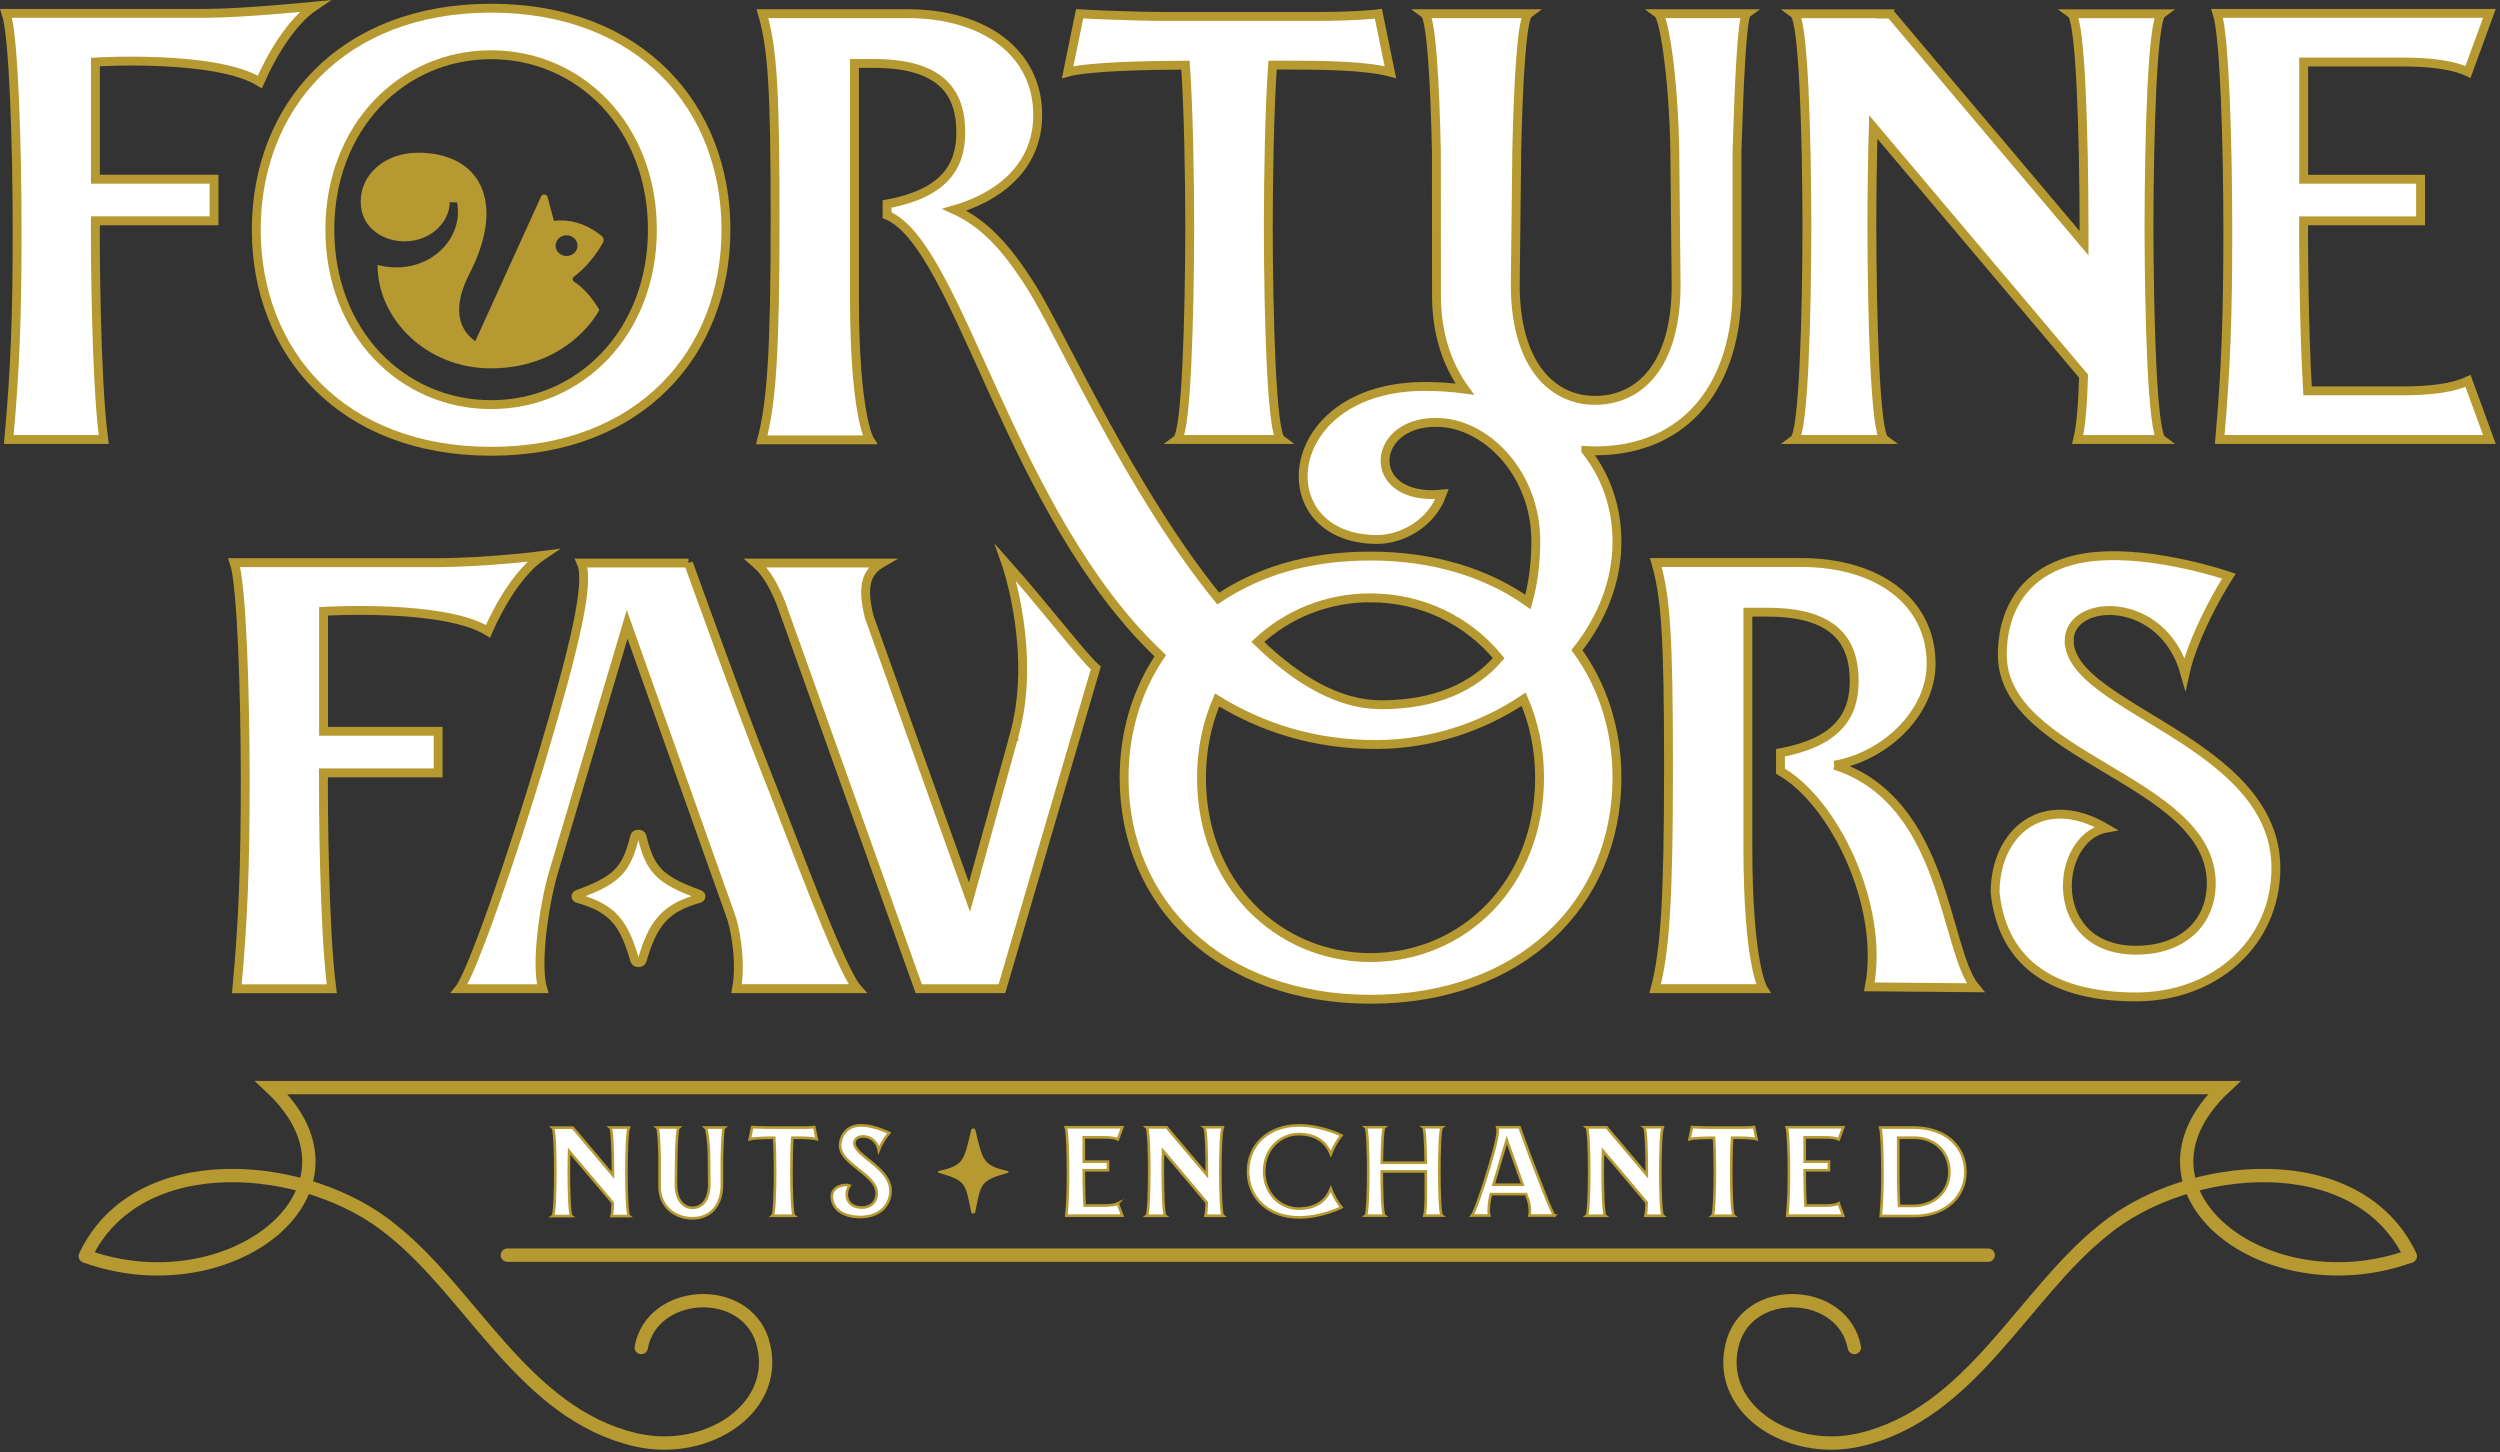 <svg width="470" height="273" viewBox="0 0 470 273" fill="none" xmlns="http://www.w3.org/2000/svg">
<rect x="0" y="0" width="470" height="273" fill="#333333" stroke="none"/>
<g clip-path="url(#clip0_129_92)">
<path d="M70.98 49.81C70.98 60.01 80.2 69.25 92.24 69.25C107.14 69.25 112.68 58.28 112.68 58.28C112.68 58.28 110.73 54.71 107.96 53C107.59 52.77 107.56 52.26 107.91 52C109.05 51.18 111.25 49.27 113.36 45.63C113.6 45.21 113.49 44.69 113.11 44.37C108.67 40.64 104.14 41.53 104.14 41.53L102.93 37.01C102.78 36.46 101.97 36.4 101.73 36.92L89.35 64.15C85.35 61.32 85.67 56.49 88.24 51.5C95.44 37.48 89.83 28.71 78.62 28.71C72.32 28.71 67.81 32.8 67.81 37.88C67.81 43.21 72.54 45.38 75.95 45.38C81.37 45.38 84.58 41.37 84.55 37.99C84.58 38.08 85.93 37.99 85.95 38.08C87.26 45.54 79.77 52.11 70.97 49.8H70.98V49.81ZM106.51 44.23C107.65 44.23 108.57 45.1 108.57 46.18C108.57 47.26 107.65 48.13 106.51 48.13C105.37 48.13 104.45 47.26 104.45 46.18C104.45 45.1 105.37 44.23 106.51 44.23Z" fill="#B69930"/>
<path d="M17.94 11.66C17.94 11.66 40.53 10.27 48.85 15.41C51.13 10.19 54.85 4.01 59.1 1.16C59.1 1.16 45.55 2.51 38.76 2.51H1.16C2.59 6.79 3.22 27.27 3.22 43.42C3.22 59.57 2.85 69.52 1.65 82.62H19.5C17.97 71.16 17.89 45.33 17.92 41.51H17.94H40.24V33.69H17.94V11.66Z" fill="white"/>
<path d="M17.94 41.51H17.92C17.89 45.33 17.97 71.16 19.5 82.62H1.65C2.85 69.52 3.22 59.57 3.22 43.42C3.22 27.27 2.59 6.79 1.16 2.51H38.76C45.55 2.51 59.1 1.16 59.1 1.16C54.85 4.01 51.13 10.19 48.85 15.41C40.53 10.27 17.94 11.66 17.94 11.66V33.69H40.24V41.51H17.94ZM17.94 41.51V43.42" stroke="#B69930" stroke-width="1.67" stroke-miterlimit="10"/>
<path d="M223.67 42.61C223.64 59.86 223.04 81.33 221.29 82.63H240.82C239.07 81.33 238.47 59.86 238.44 42.61C238.46 32.24 238.68 20.36 239.24 12.24H241.7C248.6 12.24 256.84 12.33 261.39 13.57L259.14 2.59C259.14 2.59 255.5 3.09 247.48 3.09H219.67C211.65 3.09 202.97 2.59 202.97 2.59L200.72 13.57C204.75 12.48 215.64 12.28 222.87 12.25C223.43 20.37 223.65 32.24 223.67 42.61Z" fill="white" stroke="#B69930" stroke-width="1.67" stroke-miterlimit="10"/>
<path d="M92.33 84.84C120.5 84.84 136.48 66.19 136.48 43.19C136.48 20.19 120.51 1.54 92.33 1.54C64.15 1.54 48.18 20.19 48.18 43.19C48.18 66.19 64.16 84.84 92.33 84.84ZM92.33 10.29C109.08 10.29 122.65 23.87 122.65 43.18C122.65 62.49 109.08 76.07 92.33 76.07C75.58 76.07 62.01 62.49 62.01 43.18C62.01 23.87 75.58 10.29 92.33 10.29Z" fill="white" stroke="#B69930" stroke-width="1.67" stroke-miterlimit="10"/>
<path d="M298.14 84.69C298.71 84.72 299.28 84.76 299.86 84.76C317.21 84.76 326.56 72.07 326.56 54.37V28.35C326.94 15.67 327.52 3.21 328.37 2.58H311.74C313.01 3.53 314.89 16.81 314.89 31.25L315.11 53.58C315.11 68.81 308.14 75.27 299.87 75.27C291.6 75.27 284.87 68.3 284.87 53.58L285.15 28.35C285.43 15.44 286.09 3.53 287.36 2.58H267.83C269.1 3.52 269.76 15.5 270.04 28.35L270.06 55.58C270.06 62.69 272.05 68.58 275.36 73.15C273.01 72.84 270.53 72.65 267.87 72.65C240.37 72.65 238.02 101.42 258.92 101.42C263.32 101.42 269.05 98.63 271.12 92.9C256.03 94.34 257.58 78.31 271.25 79.47C279.89 80.2 288.73 89.35 288.73 101.74C288.73 105.73 288.26 109.59 287.26 113.17C279.56 107.73 269.51 104.54 257.66 104.54C245.81 104.54 236.6 107.49 229.03 112.52C212.58 92.36 199.55 62.98 194.07 54.22C189.37 46.7 185.13 42.03 179.44 39.43C187.3 37.17 195.09 31.71 195.09 21.61C195.09 10.04 185.22 2.57 170.63 2.57H143.34C145.21 9.08 145.72 16.48 145.72 41.15C145.72 65.82 145.08 75.6 143.21 82.69H163.5C163.5 82.69 160.64 78.18 160.64 55.99V11.93H164.32C177.52 11.93 180.63 17.92 180.63 24.93C180.63 31.49 177.3 36.41 166.77 38.36V40.45C180.33 46.16 189.76 96.46 218.13 123.28C213.75 129.78 211.33 137.6 211.33 146.21C211.33 169.97 229.49 187.86 257.66 187.86C285.83 187.86 303.99 169.97 303.99 146.21C303.99 137.13 301.32 128.92 296.47 122.23C301.14 116.32 303.99 109.33 303.99 101.83C303.99 95.6 302.06 89.62 298.14 84.7V84.69ZM257.66 112.4C267.31 112.4 275.94 116.64 281.76 123.73C277.14 129.08 270.01 132.49 259.64 132.49C251.61 132.49 243.78 127.78 236.45 120.67C242.08 115.44 249.5 112.39 257.66 112.39V112.4ZM257.66 180.02C240.11 180.02 225.88 166.06 225.88 146.21C225.88 140.85 226.95 135.94 228.81 131.59C237.24 136.79 247.07 139.97 258.69 139.97C268.74 139.97 278.54 136.77 286.45 131.45C288.35 135.83 289.44 140.79 289.44 146.21C289.44 166.06 275.21 180.02 257.66 180.02Z" fill="white" stroke="#B69930" stroke-width="1.67" stroke-miterlimit="10"/>
<path d="M354.29 82.63C352.54 81.33 351.94 59.86 351.91 42.61C351.91 36.54 352 29.95 352.18 23.89L391.71 70.71C391.56 75.85 391.25 80.01 390.61 82.63H406.39C404.64 81.33 404.04 59.86 404.01 42.61C404.04 25.36 404.64 3.89 406.39 2.59H389.42C391.17 3.89 391.77 25.36 391.8 42.61V45.72L355.44 2.65H354.25C354.25 2.65 354.28 2.6 354.29 2.59H337.32C339.07 3.89 339.67 25.36 339.7 42.61C339.67 59.86 339.07 81.33 337.32 82.63H354.29Z" fill="white" stroke="#B69930" stroke-width="1.67" stroke-miterlimit="10"/>
<path d="M463.98 71.61C461.27 72.91 456.99 73.48 451.67 73.48H433.82C433.09 60.96 433.05 44.51 433.07 41.52H433.09H455.07V33.7H433.09V11.66H451.67C456.99 11.66 461.27 12.23 463.98 13.53L468.01 2.51H416.84C418.23 6.79 418.83 27.27 418.83 43.42C418.83 59.57 418.47 69.52 417.31 82.62H468.01L463.98 71.6V71.61Z" fill="white"/>
<path d="M433.09 41.52H433.07C433.05 44.51 433.09 60.96 433.82 73.48H451.67C456.99 73.48 461.27 72.91 463.98 71.61L468.01 82.62H417.31C418.47 69.52 418.83 59.57 418.83 43.42C418.83 27.27 418.23 6.79 416.84 2.51H468.01L463.98 13.53C461.27 12.23 456.99 11.66 451.67 11.66H433.09V33.7H455.07V41.52H433.09ZM433.09 41.52V43.43" stroke="#B69930" stroke-width="1.67" stroke-miterlimit="10"/>
<path d="M344.89 143.86C354.65 142.14 363.05 133.85 363.05 124.79C363.05 113.22 353.18 105.75 338.59 105.75H311.3C313.17 112.26 313.68 119.66 313.68 144.33C313.68 169 313.04 178.79 311.17 185.87H331.46C331.46 185.87 328.6 181.36 328.6 159.17V115.09H332.28C345.48 115.09 348.59 121.08 348.59 128.09C348.59 134.65 345.26 139.57 334.73 141.52V144.99C344.62 150.6 354.36 170.04 351.44 185.53L371.4 185.7C365.49 178.64 366.01 150.62 344.91 143.86H344.89Z" fill="white" stroke="#B69930" stroke-width="1.67" stroke-miterlimit="10"/>
<path d="M389 120.44C389 112.4 406.62 111.65 410.78 126.61C412.12 120.45 416.43 112.36 419.04 108.32C419.04 108.32 405.26 103.54 393.78 104.63C382.63 105.68 376.44 112.68 376.44 123.11C376.44 142.57 415.72 146.5 415.72 166.05C415.72 173.49 410.32 178.64 401.57 178.64C384.61 178.64 386.15 157.52 395.94 155.7C384.06 148.74 375.08 156.5 375.08 167.81C376.56 181.73 386.75 187.42 401.58 187.42C416.41 187.42 427.87 177.24 427.87 163.19C427.87 139.36 389.02 133.21 389.02 120.45H389V120.44Z" fill="white" stroke="#B69930" stroke-width="1.67" stroke-miterlimit="10"/>
<path d="M190.6 138.48L182.26 168.66L163.43 116.01C161.98 110.3 162.83 107.53 165.75 105.85H142.06C144.26 107.74 145.62 110.52 146.8 113.35L172.73 185.88H188.36L206.01 125.58C203.44 123.3 196.23 113.83 189.12 105.86C189.12 105.86 195.08 122.81 190.59 138.49H190.6V138.48Z" fill="white" stroke="#B69930" stroke-width="1.67" stroke-miterlimit="10"/>
<path d="M129.44 105.85H109.29C110.9 109.57 108.04 121.61 101.92 142.2C96.39 160.78 88.73 182.88 86.37 185.88H102.02C100.75 181.57 102.11 170.99 103.88 164.59L117.9 117.38L137.33 172.06C137.98 173.63 139.48 180.26 138.48 185.87H161.2C157.97 182.3 148.8 157.06 144 145.06C139.2 133.06 129.43 105.85 129.43 105.85H129.44Z" fill="white" stroke="#B69930" stroke-width="1.67" stroke-miterlimit="10"/>
<path d="M60.83 114.93C60.83 114.93 83.42 113.54 91.74 118.68C94.02 113.46 97.74 107.28 101.99 104.43C101.99 104.43 91.7 105.78 81.65 105.78H44.04C45.47 110.06 46.1 130.54 46.1 146.69C46.1 162.84 45.73 172.79 44.53 185.89H62.38C60.9 174.87 60.78 150.54 60.8 145.3H60.82H82.36V137.48H60.82V114.92L60.83 114.93Z" fill="white"/>
<path d="M60.82 145.3H60.8C60.78 150.54 60.9 174.87 62.38 185.89H44.53C45.73 172.79 46.1 162.84 46.1 146.69C46.1 130.54 45.47 110.06 44.04 105.78H81.65C91.7 105.78 101.99 104.43 101.99 104.43C97.74 107.28 94.02 113.46 91.74 118.68C83.42 113.54 60.83 114.93 60.83 114.93V137.48H82.37V145.3H60.83H60.82ZM60.82 145.3V146.68" stroke="#B69930" stroke-width="1.67" stroke-miterlimit="10"/>
<path d="M131.43 168.12C123.95 165.43 122.15 163.43 120.69 157.22C120.57 156.69 119.45 156.69 119.33 157.22C117.83 163.41 116.1 165.43 108.63 168.12C108.13 168.3 108.17 168.8 108.69 168.94C115.3 170.76 117.39 173.71 119.35 180.59C119.49 181.1 120.56 181.1 120.71 180.59C122.69 173.71 124.97 170.71 131.37 168.94C131.9 168.79 131.93 168.3 131.43 168.12Z" fill="white" stroke="#B69930" stroke-width="1.67" stroke-miterlimit="10"/>
<path d="M373.78 235.97H95.39" stroke="#B69930" stroke-width="2.51" stroke-miterlimit="10" stroke-linecap="round"/>
<path d="M182.59 227.9C181.48 222.54 181.73 221.98 176.52 220.5C176.24 220.42 176.26 220.2 176.55 220.13C181.35 219.09 181.23 218.01 182.59 212.4C182.67 212.06 183.28 212.06 183.36 212.4C184.74 218.01 184.69 219.11 189.4 220.13C189.7 220.19 189.72 220.42 189.43 220.5C184.22 221.97 184.42 222.53 183.35 227.89C183.28 228.24 182.65 228.24 182.58 227.89L182.59 227.9Z" fill="#B69930"/>
<path d="M123.99 222.98C123.99 226.91 126.92 229.04 130.18 229.04C133.78 229.04 135.72 226.41 135.72 222.73V217.33C135.8 214.7 135.92 212.11 136.1 211.98H132.65C132.91 212.18 133.3 214.93 133.3 217.93L133.34 222.56C133.34 225.72 131.89 227.06 130.18 227.06C128.47 227.06 127.07 225.61 127.07 222.56L127.13 217.32C127.19 214.64 127.33 212.17 127.59 211.97H123.54C123.8 212.17 123.94 214.65 124 217.32V222.97L123.99 222.98Z" fill="white" stroke="#B79A31" stroke-width="0.5" stroke-miterlimit="10"/>
<path d="M149.46 213.89C150.89 213.89 152.6 213.91 153.55 214.17L153.08 211.89C153.08 211.89 152.32 211.99 150.66 211.99H144.89C143.22 211.99 141.42 211.89 141.42 211.89L140.95 214.17C141.79 213.94 144.05 213.9 145.55 213.9C145.67 215.59 145.71 218.05 145.72 220.2C145.72 223.78 145.59 228.29 145.23 228.56H149.28C148.92 228.29 148.79 223.78 148.79 220.2C148.79 218.05 148.84 215.58 148.96 213.9H149.47L149.46 213.89Z" fill="white" stroke="#B79A31" stroke-width="0.5" stroke-miterlimit="10"/>
<path d="M326.14 213.89C327.57 213.89 329.28 213.91 330.23 214.17L329.76 211.89C329.76 211.89 329 211.99 327.34 211.99H321.57C319.9 211.99 318.1 211.89 318.1 211.89L317.63 214.17C318.47 213.94 320.73 213.9 322.23 213.9C322.35 215.59 322.39 218.05 322.4 220.2C322.4 223.78 322.27 228.29 321.91 228.56H325.96C325.6 228.29 325.47 223.78 325.47 220.2C325.47 218.05 325.52 215.58 325.64 213.9H326.15L326.14 213.89Z" fill="white" stroke="#B79A31" stroke-width="0.5" stroke-miterlimit="10"/>
<path d="M118.26 211.98H114.74C115.1 212.25 115.23 216.71 115.23 220.29V220.94L107.68 212H107.43H103.91C104.27 212.27 104.4 216.73 104.4 220.31C104.4 223.89 104.27 228.35 103.91 228.62H107.43C107.07 228.35 106.94 223.89 106.94 220.31C106.94 219.05 106.96 217.68 107 216.43L115.21 226.15C115.18 227.22 115.11 228.08 114.98 228.62H118.26C117.9 228.35 117.77 223.89 117.77 220.31C117.77 216.73 117.9 212.27 118.26 212V211.98Z" fill="white" stroke="#B79A31" stroke-width="0.5" stroke-miterlimit="10"/>
<path d="M229.92 211.92H226.4C226.76 212.19 226.89 216.65 226.89 220.23V220.88L219.34 211.94H219.09H215.57C215.93 212.21 216.06 216.67 216.06 220.25C216.06 223.83 215.93 228.29 215.57 228.56H219.09C218.73 228.29 218.6 223.83 218.6 220.25C218.6 218.99 218.62 217.62 218.66 216.37L226.87 226.09C226.84 227.16 226.77 228.02 226.64 228.56H229.92C229.56 228.29 229.43 223.83 229.43 220.25C229.43 216.67 229.56 212.21 229.92 211.94V211.92Z" fill="white" stroke="#B79A31" stroke-width="0.5" stroke-miterlimit="10"/>
<path d="M312.63 211.92H309.11C309.47 212.19 309.6 216.65 309.6 220.23V220.88L302.05 211.94H301.8H298.28C298.64 212.21 298.77 216.67 298.77 220.25C298.77 223.83 298.64 228.29 298.28 228.56H301.8C301.44 228.29 301.31 223.83 301.31 220.25C301.31 218.99 301.33 217.62 301.37 216.37L309.58 226.09C309.55 227.16 309.48 228.02 309.35 228.56H312.63C312.27 228.29 312.14 223.83 312.14 220.25C312.14 216.67 312.27 212.21 312.63 211.94V211.92Z" fill="white" stroke="#B79A31" stroke-width="0.5" stroke-miterlimit="10"/>
<path d="M160.64 214.71C160.87 213.06 164.65 213.15 165.21 216.22C165.67 214.99 166.51 213.75 167.17 212.99C167.17 212.99 164.48 211.65 162.08 211.57C159.76 211.5 158.28 212.77 157.97 214.92C157.4 218.92 165.37 220.75 164.8 224.77C164.58 226.3 163.32 227.22 161.52 226.99C158.92 226.66 158.78 224.18 159.73 222.89C158.8 222.5 156.39 223.04 156.39 224.9C156.39 227.45 158.73 228.8 161.67 228.8C164.61 228.8 166.97 227.39 167.38 224.5C168.08 219.6 160.26 217.32 160.64 214.7V214.71Z" fill="white" stroke="#B79A31" stroke-width="0.5" stroke-miterlimit="10"/>
<path d="M234.63 220.23C234.63 225.16 238.4 228.87 244.25 228.87C248.45 228.87 252.19 226.99 252.19 226.99C251.53 226.23 250.64 224.72 250.19 223.49C249.21 225.87 247.31 227.23 244.02 227.23C240.49 227.11 237.66 224.26 237.66 220.22C237.66 216.18 240.49 213.34 244.02 213.21C247.31 213.21 249.21 214.57 250.19 216.95C250.65 215.72 251.53 214.21 252.19 213.45C252.19 213.45 248.45 211.57 244.25 211.57C238.4 211.57 234.63 215.28 234.63 220.21V220.23Z" fill="white" stroke="#B79A31" stroke-width="0.5" stroke-miterlimit="10"/>
<path d="M210.16 226.25C209.6 226.52 208.71 226.64 207.61 226.64H203.91C203.76 224.04 203.75 220.63 203.75 220.01H208.31V218.39H203.75V213.82H207.61C208.71 213.82 209.6 213.94 210.16 214.21L211 211.92H200.38C200.67 212.81 200.79 217.06 200.79 220.41C200.79 223.76 200.72 225.83 200.47 228.55H210.99L210.15 226.26L210.16 226.25Z" fill="white"/>
<path d="M203.75 220.01C203.75 220.63 203.76 224.04 203.91 226.64H207.61C208.71 226.64 209.6 226.52 210.16 226.25L210.15 226.26L210.99 228.55H200.47C200.72 225.83 200.79 223.76 200.79 220.41C200.79 217.06 200.67 212.81 200.38 211.92H211L210.16 214.21C209.6 213.94 208.71 213.82 207.61 213.82H203.75V218.39H208.31V220.01H203.75ZM203.75 220.01V220.41" stroke="#B79A31" stroke-width="0.5" stroke-miterlimit="10"/>
<path d="M345.69 226.25C345.13 226.52 344.24 226.64 343.14 226.64H339.44C339.29 224.04 339.28 220.63 339.28 220.01H343.84V218.39H339.28V213.82H343.14C344.24 213.82 345.13 213.94 345.69 214.21L346.53 211.92H335.91C336.2 212.81 336.32 217.06 336.32 220.41C336.32 223.76 336.25 225.83 336 228.55H346.52L345.68 226.26H345.69V226.25Z" fill="white"/>
<path d="M339.28 220.01C339.28 220.63 339.29 224.04 339.44 226.64H343.14C344.24 226.64 345.13 226.52 345.69 226.25V226.26H345.68L346.52 228.55H336C336.25 225.83 336.32 223.76 336.32 220.41C336.32 217.06 336.2 212.81 335.91 211.92H346.53L345.69 214.21C345.13 213.94 344.24 213.82 343.14 213.82H339.28V218.39H343.84V220.01H339.28ZM339.28 220.01V220.41" stroke="#B79A31" stroke-width="0.5" stroke-miterlimit="10"/>
<path d="M359.89 211.98H353.49C353.78 212.87 353.9 217.12 353.9 220.47C353.9 223.82 353.83 225.89 353.58 228.61H359.88C365.73 228.61 369.5 225.04 369.5 220.3C369.5 215.56 365.73 211.99 359.88 211.99H359.89V211.98ZM359.71 226.71H357.02C356.87 224.11 356.86 220.7 356.86 220.08V220.48V213.89H359.88C363.52 213.89 366.48 216.34 366.48 220.31C366.48 224.28 363.34 226.72 359.7 226.72L359.71 226.71Z" fill="white" stroke="#B79A31" stroke-width="0.5" stroke-miterlimit="10"/>
<path d="M271.08 211.92H267.56C267.87 212.15 268 215.41 268.04 218.59H259.78C259.82 215.42 259.95 212.15 260.26 211.92H256.74C257.1 212.19 257.23 216.65 257.23 220.23C257.23 223.81 257.1 228.27 256.74 228.54H260.26C259.9 228.27 259.77 223.81 259.77 220.23L268.05 220.22C268.05 223.81 268.14 227.18 267.8 228.54H271.08C270.72 228.27 270.59 223.81 270.59 220.23C270.59 216.65 270.72 212.19 271.08 211.92Z" fill="white" stroke="#B79A31" stroke-width="0.5" stroke-miterlimit="10"/>
<path d="M292.26 228.53C291.59 227.79 289.69 222.55 288.69 220.06C287.69 217.57 285.67 211.92 285.67 211.92H281.49C281.82 212.69 281.23 215.19 279.96 219.46C278.81 223.32 277.22 227.9 276.73 228.52H279.98C279.74 227.7 279.96 225.83 280.28 224.49H286.9L287.31 225.65C287.44 225.98 287.76 227.35 287.55 228.52H292.27L292.26 228.53ZM280.77 222.73L283.27 214.32L286.26 222.73H280.77Z" fill="white" stroke="#B79A31" stroke-width="0.5" stroke-miterlimit="10"/>
<path d="M16.03 236.15C25.84 215.35 57.94 218.19 73.75 231.3C88.87 243.36 98.63 265.81 119.47 270.67C133.12 273.86 147.16 264.4 143.29 251.98C139.84 241.33 122.57 242.38 120.55 253.33" stroke="#B69930" stroke-width="2.51" stroke-miterlimit="10" stroke-linecap="round"/>
<path d="M453.14 236.15C443.33 215.35 411.23 218.19 395.42 231.3C380.3 243.36 370.54 265.81 349.7 270.67C336.05 273.86 322.01 264.4 325.88 251.98C329.33 241.33 346.6 242.38 348.62 253.33" stroke="#B69930" stroke-width="2.51" stroke-miterlimit="10" stroke-linecap="round"/>
<path d="M453.14 236.15C426.02 245.94 397.56 223.82 418.14 204.47H51.03C71.61 223.83 43.15 245.95 16.03 236.15" stroke="#B69930" stroke-width="2.51" stroke-miterlimit="10"/>
</g>
<defs>
<clipPath id="clip0_129_92">
<rect width="469.2" height="272.55" fill="white"/>
</clipPath>
</defs>
</svg>
